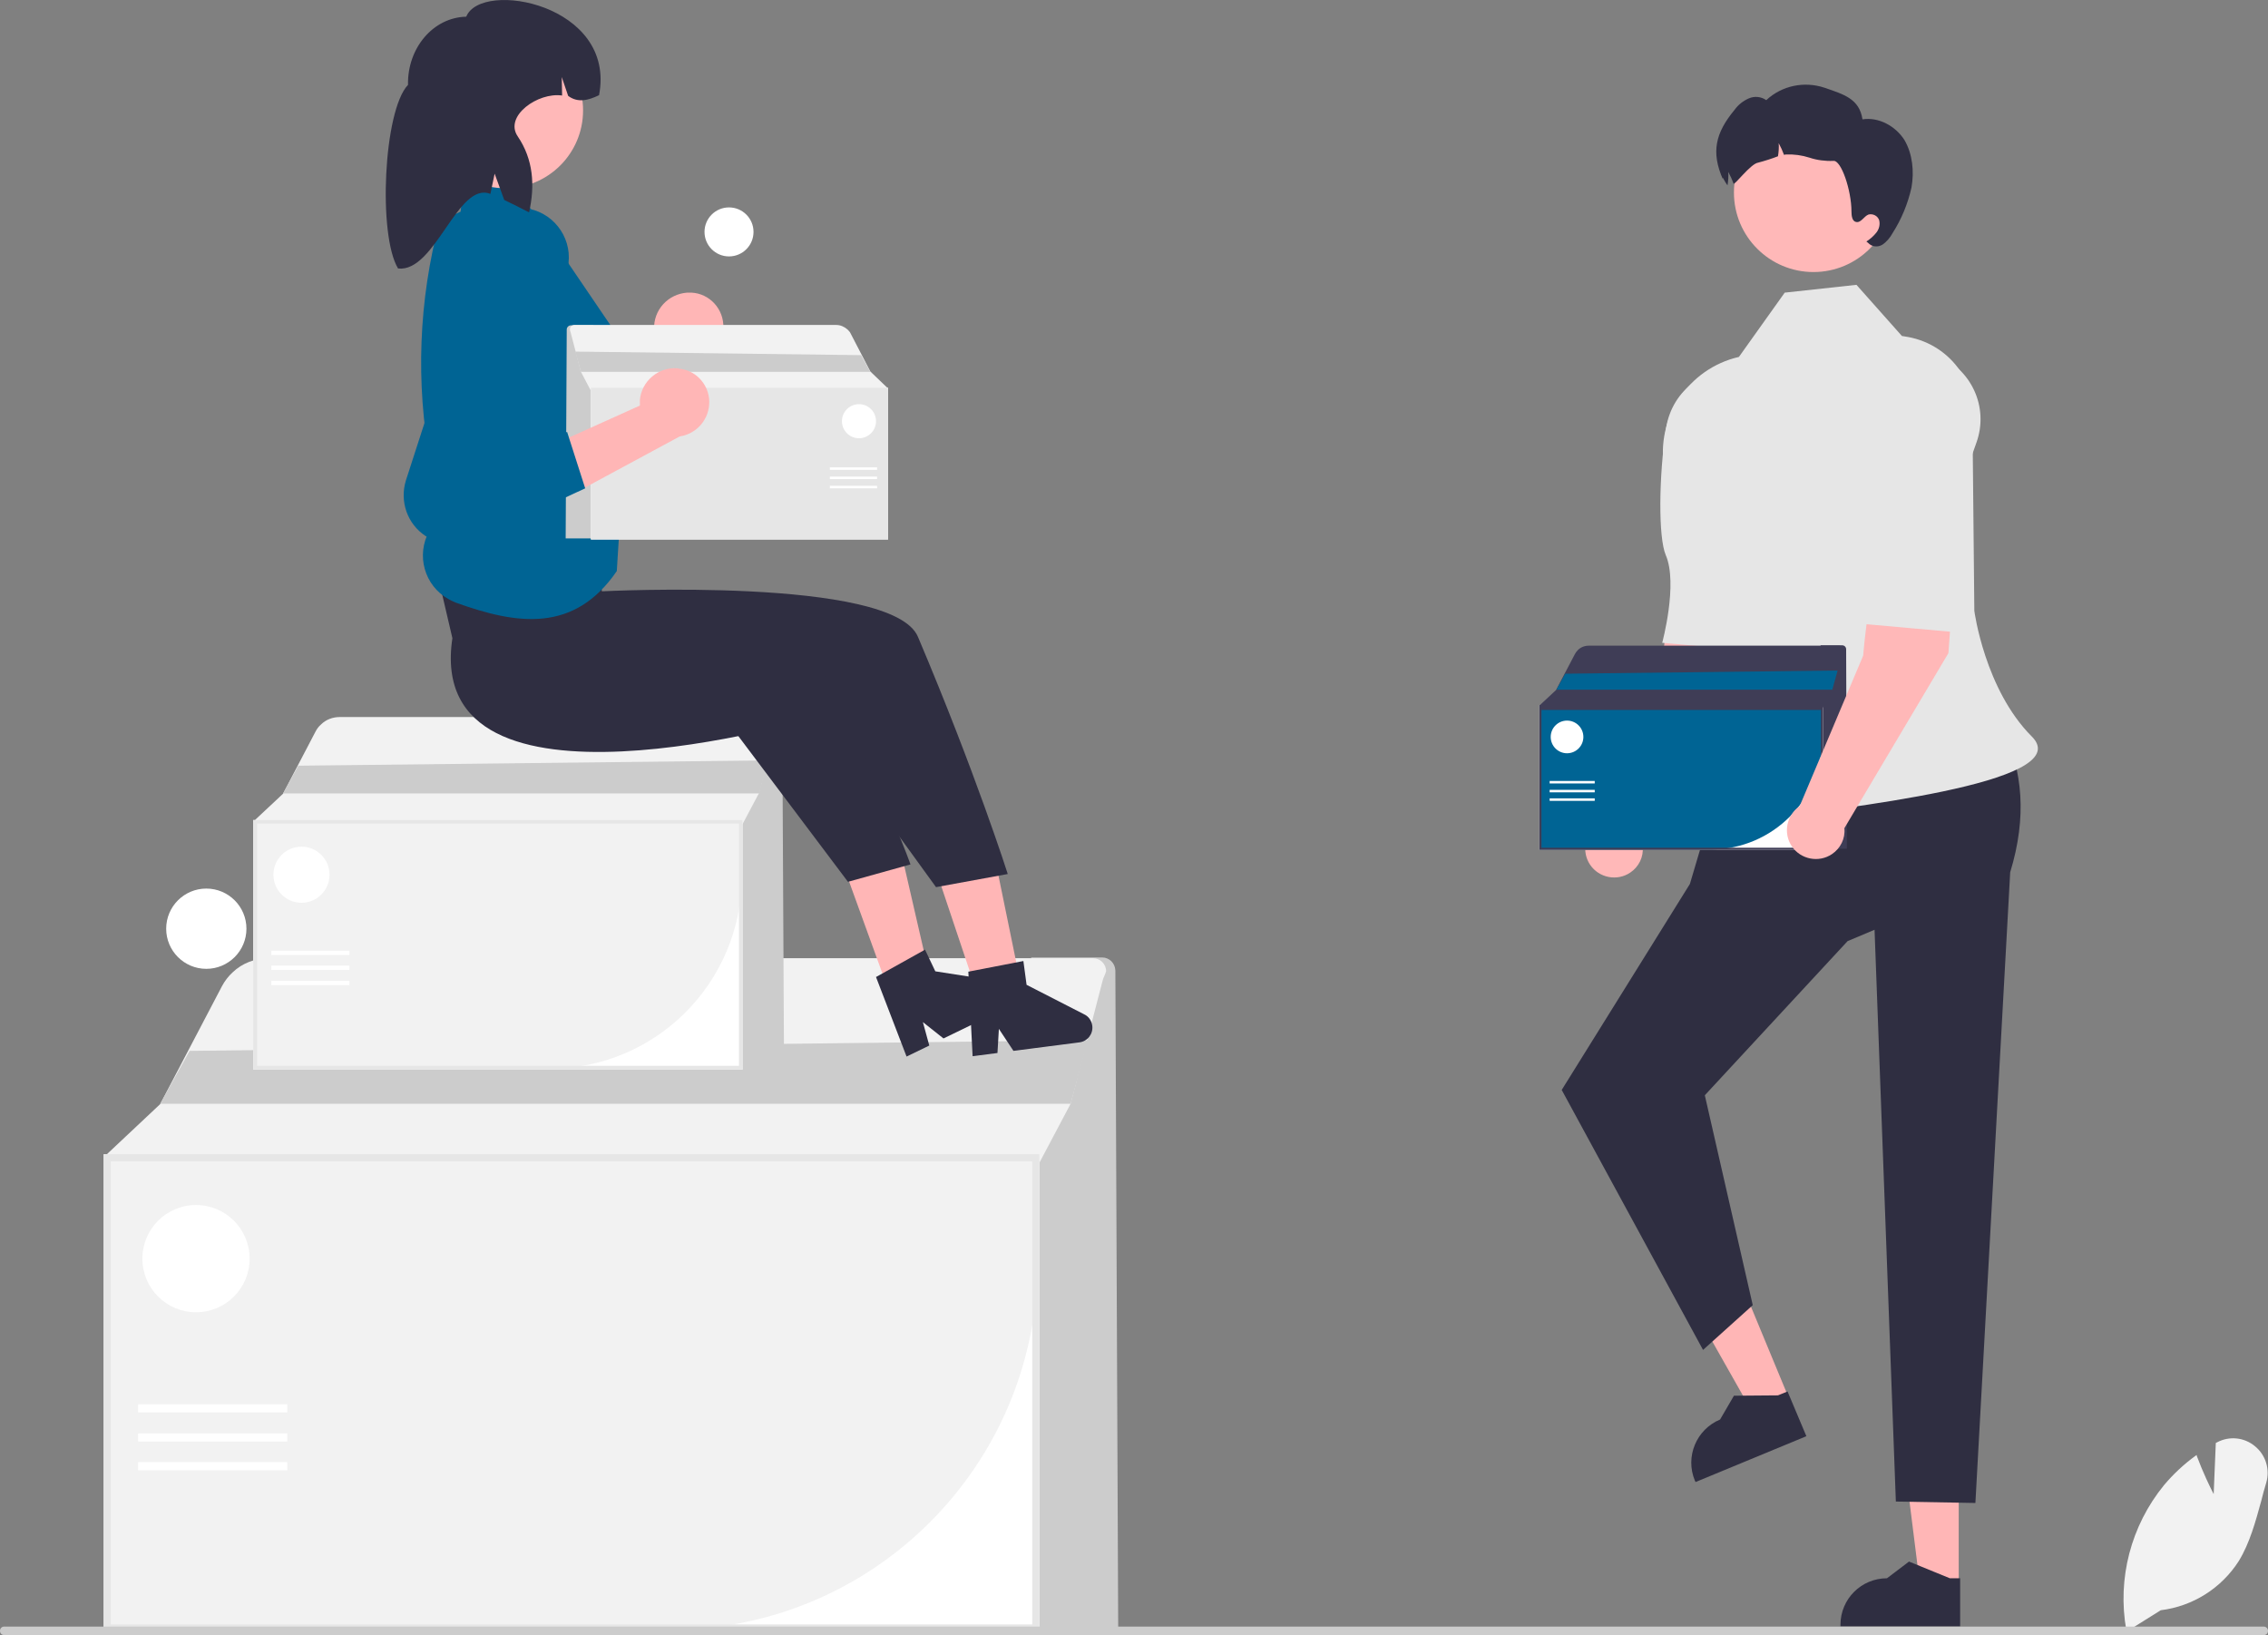 <?xml version="1.0" encoding="utf-8"?>
<!-- Generator: Adobe Illustrator 27.0.0, SVG Export Plug-In . SVG Version: 6.00 Build 0)  -->
<svg version="1.1" id="Layer_1" xmlns="http://www.w3.org/2000/svg" xmlns:xlink="http://www.w3.org/1999/xlink" x="0px" y="0px"
	 viewBox="0 0 638.7 460.4" style="enable-background:new 0 0 638.7 460.4;" xml:space="preserve">
<rect x="0" y="0" width="638.7" height="460.4" fill="#808080" stroke="none"/>
<style type="text/css">
	.st0{fill:#CCCCCC;}
	.st1{fill:#FFFFFF;}
	.st2{fill:#F2F2F2;}
	.st3{fill:#E6E6E6;}
	.st4{fill:#FFB8B8;}
	.st5{fill:#FFB6B6;}
	.st6{fill:#2F2E41;}
	.st7{fill:#3F3D56;}
	<!-- .st8{fill:#E4511D;} -->
	<!-- .st8{fill:#2563eb;} Change me -->
	.st8{fill:#006494;}
</style>
<path class="st0" d="M314.9,458.4h-24.5V269.6h20c2,0,3.6,1.6,3.7,3.6L314.9,458.4z"/>
<path class="st1" d="M292.7,459.4H29.2V325h263.5V459.4z"/>
<path class="st2" d="M188.8,458.9H29.7V325.5h262.5v30.1C292.1,412.6,245.9,458.9,188.8,458.9z"/>
<path class="st2" d="M310.9,275L310.9,275c-0.1,0.3-0.2,0.5-0.3,0.8l-9.1,35l-9.9,18.7H30.2v-4.6l14.9-14l17.4-33.2
	c0.8-1.5,1.8-2.8,3-3.9l0,0c2.7-2.6,6.4-4,10.2-4h232.1c2,0,3.7,1.6,3.7,3.7C311.3,273.9,311.2,274.5,310.9,275z"/>
<path class="st3" d="M292.7,459.4H29.2V325h263.5V459.4z M31.2,457.4h259.5V327H31.2V457.4z"/>
<polygon class="st0" points="306.4,292.9 301.5,310.8 45.1,310.8 53.4,295.9 "/>
<rect x="38.9" y="395.4" class="st1" width="42" height="2.3"/>
<rect x="38.9" y="403.6" class="st1" width="42" height="2.3"/>
<rect x="38.9" y="411.7" class="st1" width="42" height="2.3"/>
<circle class="st1" cx="55.2" cy="354.4" r="15.1"/>
<path class="st0" d="M220.8,300.6h-12.8v-98.7h10.4c1.1,0,1.9,0.9,1.9,1.9L220.8,300.6z"/>
<path class="st1" d="M209.1,301.2H71.3v-70.3h137.8V301.2z"/>
<path class="st2" d="M154.8,300.9H71.6v-69.8h137.3v15.8C208.8,276.7,184.7,300.9,154.8,300.9z"/>
<path class="st2" d="M218.7,204.7L218.7,204.7c-0.1,0.1-0.1,0.3-0.2,0.4l-4.8,18.3l-5.2,9.8H71.9v-2.4l7.8-7.3l9.1-17.4
	c0.4-0.8,0.9-1.5,1.6-2.1l0,0c1.4-1.4,3.3-2.1,5.3-2.1H217c1.1,0,1.9,0.9,1.9,1.9C218.9,204.1,218.8,204.4,218.7,204.7z"/>
<path class="st3" d="M209.1,301.2H71.3v-70.3h137.8V301.2z M72.4,300.1h135.7v-68.2H72.4V300.1z"/>
<polygon class="st0" points="216.3,214.1 213.8,223.4 79.7,223.4 84,215.6 "/>
<rect x="76.4" y="267.7" class="st1" width="22" height="1.2"/>
<rect x="76.4" y="271.9" class="st1" width="22" height="1.2"/>
<rect x="76.4" y="276.2" class="st1" width="22" height="1.2"/>
<circle class="st1" cx="84.9" cy="246.3" r="7.9"/>
<path class="st2" d="M598.9,459.4l-0.1-0.4c-2.6-14.5,1.3-29.4,10.6-40.8c2.6-3.1,5.6-5.9,8.9-8.3l0.3-0.2l0.1,0.4
	c1.6,4.3,3.7,8.7,4.7,10.6l0.6-14.4l0.4-0.2c3.4-1.8,7.6-1.4,10.6,1.1c3.1,2.5,4.3,6.6,3.2,10.3c-0.5,1.7-1,3.4-1.4,5.1
	c-1.6,5.8-3.2,11.8-6.3,16.9c-4.9,7.7-13,12.8-22,13.9L598.9,459.4z"/>
<path class="st0" d="M638.7,459.2c0,0.7-0.5,1.2-1.2,1.2c0,0,0,0,0,0H1.2c-0.7,0-1.2-0.5-1.2-1.2s0.5-1.2,1.2-1.2h636.3
	C638.1,458,638.7,458.5,638.7,459.2C638.7,459.2,638.7,459.2,638.7,459.2z"/>
<path class="st4" d="M494.3,154.7l-18.2-2.6c-6.2,10.3-8.3,37.7-8.3,37.7L450,232.2c-3.7,2.5-4.7,7.6-2.2,11.3
	c2.5,3.7,7.6,4.7,11.3,2.2c2.4-1.6,3.8-4.4,3.5-7.3l29.3-49.3L494.3,154.7z"/>
<path class="st3" d="M491.4,104.2L491.4,104.2c10.6,1.6,17.9,11.6,16.2,22.2c-0.2,1.2-0.5,2.4-0.9,3.5l-3.9,11c0,0-2.1,33-10.1,42.3
	l-24.6-2.2c0,0,4.5-16.6,1-24.7c-2.1-4.9-2-22,0.1-35.8C470.9,109.7,480.8,102.5,491.4,104.2C491.4,104.2,491.4,104.2,491.4,104.2z"
	/>
<polygon class="st5" points="551.6,446.4 540.7,446.4 535.4,404.1 551.6,404.1 "/>
<path class="st6" d="M552,457.9l-33.7,0v-0.4c0-7.3,5.9-13.1,13.1-13.1h0l6.2-4.7l11.5,4.7l2.9,0L552,457.9z"/>
<polygon class="st5" points="503.9,394 493.8,398.2 472.8,361.1 487.7,354.9 "/>
<path class="st6" d="M508.7,404.4l-31.2,12.9l-0.2-0.4c-2.8-6.7,0.4-14.4,7.1-17.2l0,0l3.9-6.7l12.4-0.1l2.7-1.1L508.7,404.4z"/>
<path class="st6" d="M564.2,205.7l-77.9,8.1l-10.4,35.1l-36.1,58l39.8,73.2l14-12.6l-13.5-59.1l40.2-43.4l7.6-3.2l0,0l6,161
	l22.4,0.4l9.8-177.6C570.9,229.9,569.5,216.9,564.2,205.7z"/>
<path class="st3" d="M535.6,94.6l-12.8-14.4l-20.2,2.2l-12.9,18.1l0,0c-14.3,3.3-23.5,17.2-21,31.6c5,28.9,22.1,56.9,16.4,71.2
	c-8.5,21.6-9.1,30.5,11.4,27.4s89-10,75.7-23.3S556,172,556,172l-0.5-50.8c2.3-12.3-5.8-24-18.1-26.3
	C536.8,94.8,536.2,94.7,535.6,94.6L535.6,94.6z"/>
<circle class="st4" cx="510.7" cy="54.2" r="22.4"/>
<path class="st6" d="M538.3,52.8c-1,4.5-2.8,8.9-5.3,12.8c-0.7,1.3-1.7,2.5-2.9,3.3c-1.3,0.8-3,0.6-4-0.5l-0.5-0.4
	c1.1-0.7,2-1.5,2.8-2.5c0.8-1,1.1-2.3,0.8-3.5c-0.4-1.2-1.7-1.9-3-1.6c-1.3,0.5-2.1,2.4-3.5,2.1c-1.1-0.2-1.3-1.7-1.3-2.9
	c0-6-2.9-14.6-5.1-14.3c-2.3,0.1-4.6-0.2-6.7-0.9c-2.2-0.7-4.4-1-6.7-0.9c-0.2,0-0.3,0.1-0.5,0.1c-0.4-1.1-0.9-2.2-1.5-3.3
	c0.1,1.2,0,2.5-0.2,3.7c-1.8,0.7-3.7,1.3-5.6,1.8c-2.1,0.3-6.7,6.5-6.9,5.9c-0.4-1.1-0.9-2.2-1.5-3.3c0.1,1.2,0,2.5-0.2,3.7
	c0,0.1,0,0.1,0,0.1c-1-1.3-1.6-3-1.3-1.7c-3.4-7.7-2.1-13.1,3.3-19.6c1-1.4,2.4-2.5,4-3.2c1.6-0.7,3.5-0.5,4.9,0.5
	c4.4-4.1,10.7-5.4,16.4-3.5c5.5,1.9,9.8,3.1,10.7,8.9c4.6-0.7,9.3,1.9,11.8,5.8C538.6,43.3,539.1,48.3,538.3,52.8z"/>
<path class="st7" d="M520.1,239h-7.4v-57.3h6.1c0.6,0,1.1,0.5,1.1,1.1L520.1,239z"/>
<path class="st1" d="M513.4,239.3h-79.9v-40.8h79.9V239.3z"/>
<path class="st8" d="M481.9,239.2h-48.3v-40.5h79.6v9.1C513.2,225.1,499.2,239.1,481.9,239.2z"/>
<path class="st7" d="M518.9,183.4L518.9,183.4c0,0.1-0.1,0.2-0.1,0.2l-2.8,10.6l-3,5.7h-79.3v-1.4l4.5-4.2l5.3-10.1
	c0.2-0.4,0.5-0.8,0.9-1.2l0,0c0.8-0.8,1.9-1.2,3.1-1.2h70.4c0.6,0,1.1,0.5,1.1,1.1C519,183,519,183.2,518.9,183.4z"/>
<path class="st7" d="M513.4,239.3h-79.9v-40.8h79.9V239.3z M434.1,238.7h78.7v-39.6h-78.7V238.7z"/>
<polygon class="st8" points="517.5,188.8 516,194.2 438.3,194.2 440.8,189.7 "/>
<rect x="436.4" y="219.9" class="st1" width="12.7" height="0.7"/>
<rect x="436.4" y="222.4" class="st1" width="12.7" height="0.7"/>
<rect x="436.4" y="224.8" class="st1" width="12.7" height="0.7"/>
<circle class="st1" cx="441.3" cy="207.5" r="4.6"/>
<path class="st4" d="M551.2,149.5l-18.2-2.6c-6.2,10.3-8.3,37.7-8.3,37.7L506.8,227c-3.7,2.5-4.7,7.6-2.2,11.3
	c2.5,3.7,7.6,4.7,11.3,2.2c2.4-1.6,3.8-4.4,3.5-7.3l29.3-49.3L551.2,149.5z"/>
<path class="st3" d="M541.3,98.9L541.3,98.9c10.6,1.6,17.9,11.6,16.2,22.2c-0.2,1.2-0.5,2.4-0.9,3.5l-3.9,11c0,0,4.9,33-3.2,42.3
	l-24.6-2.2c0,0,4.5-16.6,1-24.7c-2.1-4.9-2-22,0.1-35.8C527.7,104.5,530.7,97.3,541.3,98.9z"/>
<circle id="bacd35f3-e339-4cac-822d-9d99fa991c5b" class="st1" cx="58.1" cy="261.5" r="11.3"/>
<path class="st5" d="M193.5,82.4c-5.4,0.4-9.5,4.9-9.3,10.3c0,0.5,0.1,1.1,0.2,1.6L155,112.8l16.3,7.2l25.4-18.7
	c4.3-1.3,7.2-5.4,7-9.9c-0.3-5.2-4.7-9.3-10-9h0C193.6,82.4,193.5,82.4,193.5,82.4z"/>
<path class="st8" d="M165.1,104.4l7.3,15L143.6,138c-4.2,2.7-9.4,3.1-13.9,0.9l0,0c-5.5-2.6-8.6-8.6-7.6-14.6l9.3-53.4
	c1.3-7.8,8.4-13.1,16.3-12.3l0,0c7.7,0.8,13.3,7.8,12.4,15.5c0,0,0,0,0,0c0,0.1,0,0.3-0.1,0.4c-0.1,0.5-0.2,1-0.3,1.5l-10.2,38
	L165.1,104.4z"/>
<rect x="126" y="127.7" class="st4" width="41.2" height="41.2"/>
<polygon class="st5" points="264.9,249 280.6,243.7 289.4,286.6 278.7,290.2 "/>
<polygon class="st5" points="238.2,245.7 253.8,240.1 263.6,282.7 253,286.5 "/>
<path class="st6" d="M127.4,179.7c-8.3,55,101.7,22.5,101.7,22.5l34.5,47.6l20.2-3.7c0,0-9.1-28.6-25.3-66.8
	c-7.2-17-89-12.8-89-12.8l-1.7-13.3l-46.8-0.9L127.4,179.7z"/>
<path class="st6" d="M206.9,205.9l25.4-15.8c18.6,37.2,24.1,53.3,24.1,53.3l-17.6,4.9L206.9,205.9z"/>
<path class="st8" d="M151,60.8l-8.3-10.7l-11.8-0.5l-1.2,10l-5.9,2.7c-5.9,22.2-6.8,45.5-2.6,68.1l0,0l0,0c1.6,1.5,2.3,3.8,1.7,5.9
	l-0.4,1.5l0,0.1c1.2,2,1.7,4.3,1.2,6.6l0,0l-2.8,5c-3.8,6.8-1.4,15.4,5.4,19.2c0.7,0.4,1.4,0.7,2.1,1c17.2,6.2,33.3,8.6,45.3-8.9
	l3.8-61L151,60.8z"/>
<circle class="st4" cx="142.3" cy="31.1" r="21.9"/>
<path class="st6" d="M131.3,4.7c-9.3,0.2-16.6,8.8-16.4,19.2c-6.9,7.2-8.5,42.3-2.8,51.7c10.5,1.2,16.8-24.7,26-21l1.2-5.7l2.7,7.4
	c2.3,1.1,4.7,2.3,7,3.5c1.7-7.6,1.2-14.9-3.2-21.4c-3.9-5.7,5.7-12.5,12.5-11.5l0,0l-0.1-5.2L160,27c2.7,2,5.6,1.3,8.7-0.2l0,0
	C173.6,1.2,135.5-5.8,131.3,4.7z"/>
<path class="st6" d="M273.9,297.4l7-0.9l0.4-6.8l4.1,6.2l18.6-2.4c2.3-0.3,3.9-2.4,3.6-4.7c-0.2-1.4-1-2.6-2.3-3.2l-16.2-8.3
	l-0.9-6.7l-15.5,3L273.9,297.4z"/>
<path class="st6" d="M255.3,297.5l6.4-3.1l-1.8-6.6l5.8,4.6l16.9-8.2c2.1-1,3-3.5,2-5.6c-0.6-1.2-1.8-2.1-3.2-2.3l-18-2.8l-2.9-6.1
	l-13.8,7.7L255.3,297.5z"/>
<path class="st0" d="M159.3,151.6h7.8v-60h-6.3c-0.6,0-1.2,0.5-1.2,1.2L159.3,151.6z"/>
<path class="st1" d="M166.4,109.2h83.7v42.7h-83.7V109.2z"/>
<path class="st2" d="M166.6,118.9v-9.6H250v42.4h-50.6C181.3,151.8,166.6,137.1,166.6,118.9z"/>
<path class="st2" d="M160.6,93.3L160.6,93.3c0,0.1,0.1,0.2,0.1,0.3l2.9,11.1l3.1,5.9h83.1v-1.5l-4.7-4.5l-5.5-10.6
	c-0.2-0.5-0.6-0.9-0.9-1.2l0,0c-0.9-0.8-2-1.3-3.2-1.3h-73.8c-0.6,0-1.2,0.5-1.2,1.2C160.5,92.9,160.5,93.1,160.6,93.3z"/>
<path class="st3" d="M166.4,109.2h83.7v42.7h-83.7V109.2z M249.5,151.3H167v-41.5h82.5L249.5,151.3z"/>
<polygon class="st0" points="162,99 163.6,104.7 245.1,104.7 242.5,100 "/>
<rect x="233.7" y="131.6" class="st1" width="13.3" height="0.7"/>
<rect x="233.7" y="134.2" class="st1" width="13.3" height="0.7"/>
<rect x="233.7" y="136.8" class="st1" width="13.3" height="0.7"/>
<circle class="st1" cx="241.9" cy="118.6" r="4.8"/>
<circle id="fecde2e6-4a2c-4b09-ace7-bfa7eb0316c1" class="st1" cx="205.3" cy="65.3" r="6.9"/>
<path class="st5" d="M190.8,103.7c-5.4-0.4-10.1,3.6-10.6,8.9c0,0.5,0,1.1,0,1.6l-31.7,14.3l15.1,9.4l27.8-15
	c4.5-0.7,7.9-4.3,8.3-8.8c0.5-5.2-3.4-9.9-8.6-10.3C191,103.7,190.9,103.7,190.8,103.7z"/>
<path class="st8" d="M159.7,121.6l5.1,15.9l-31.1,14.4c-4.5,2.1-9.8,1.7-13.9-1l0,0c-5.1-3.4-7.3-9.7-5.5-15.6l16.7-51.6
	c2.4-7.5,10.2-11.8,17.8-9.9l0,0c7.5,1.9,12.1,9.5,10.2,17.1v0c0,0.1-0.1,0.3-0.1,0.4c-0.1,0.5-0.3,1-0.5,1.5l-15.4,36.2
	L159.7,121.6z"/>
</svg>
